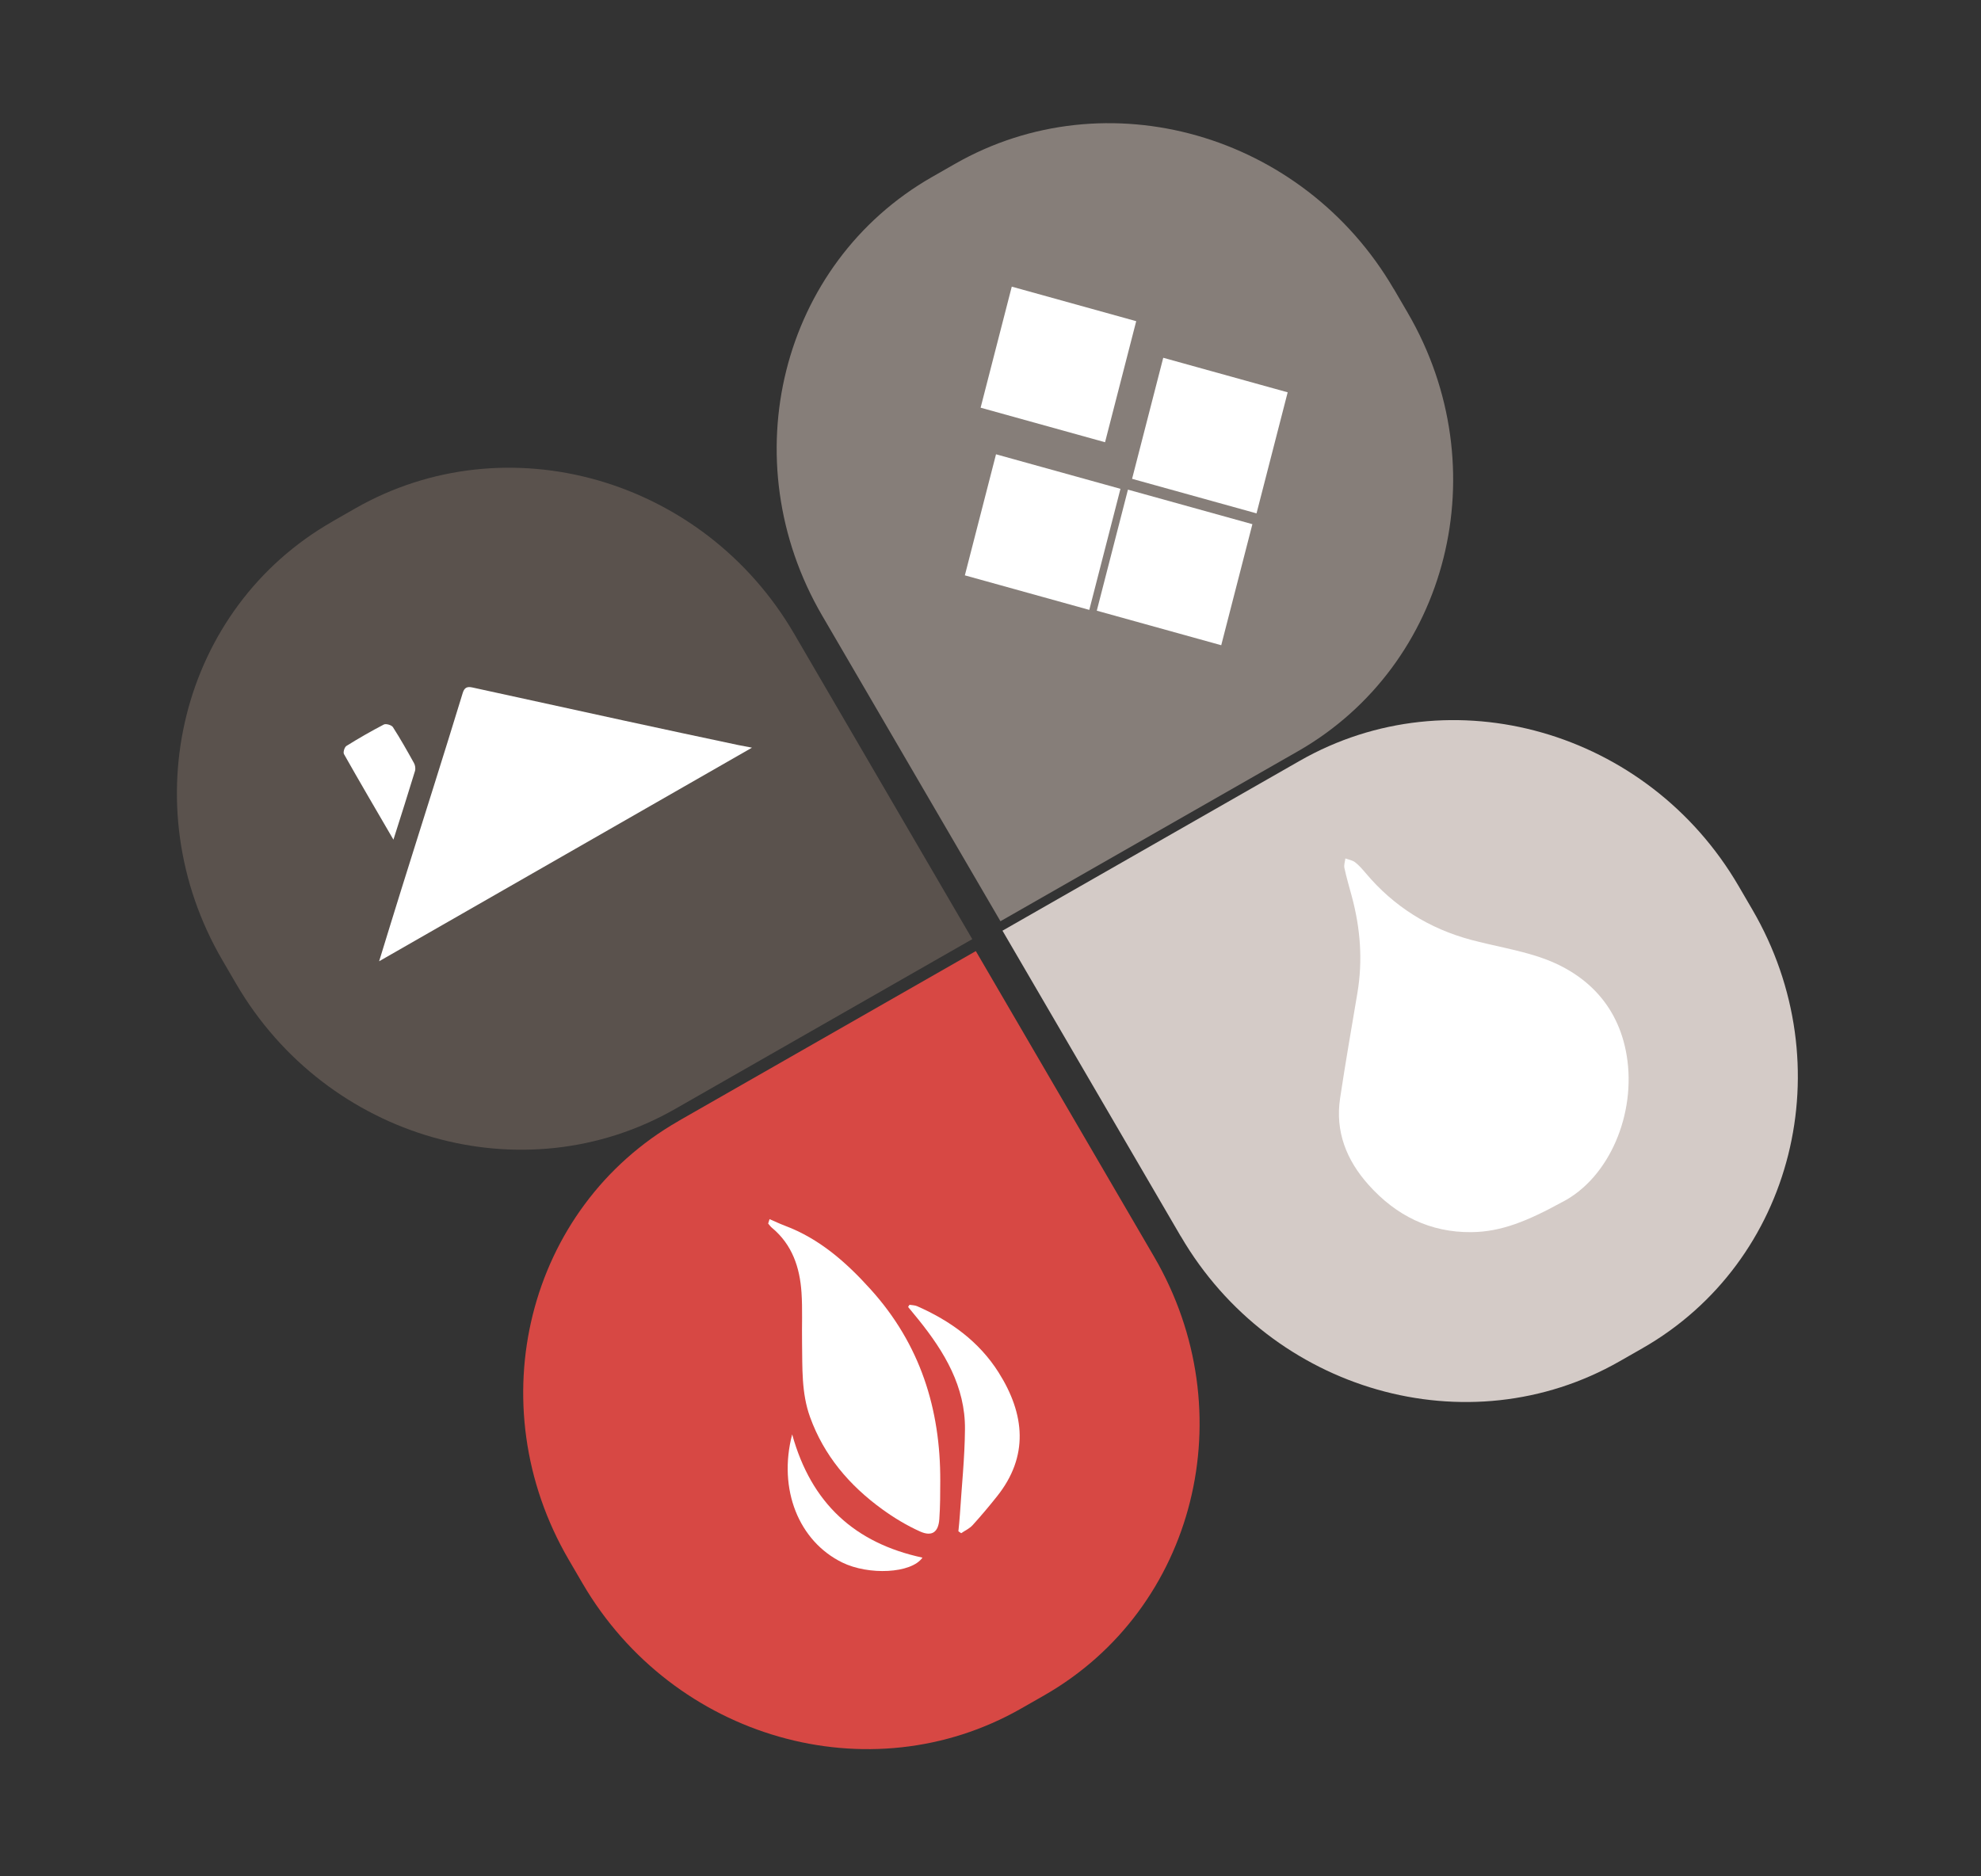 <?xml version="1.0"?>
<svg xmlns="http://www.w3.org/2000/svg" width="303" height="287" viewBox="0 0 303 287" fill="none">
<rect x="0" y="0" width="303" height="287" fill="#333333" stroke="none"/>
<path d="M50.828 79.786L54.342 77.777C77.5 64.541 107.566 73.12 121.45 96.926L148.714 143.677L103.237 169.671C80.079 182.908 50.012 174.328 36.129 150.522L34.022 146.909C20.139 123.103 27.667 93.035 50.825 79.799L50.828 79.786Z" fill="#5A524D"/>
<path d="M213.195 44.219L215.302 47.832C229.186 71.638 221.658 101.706 198.5 114.943L153.022 140.936L125.758 94.186C111.874 70.379 119.402 40.312 142.56 27.075L146.075 25.066C169.233 11.83 199.299 20.409 213.182 44.216L213.19 44.211L213.195 44.219Z" fill="#867E79"/>
<path d="M103.777 171.496L149.255 145.502L176.519 192.253C190.403 216.06 182.875 246.127 159.717 259.364L156.202 261.372C133.044 274.609 102.978 266.03 89.094 242.223L86.987 238.61C73.104 214.804 80.632 184.737 103.79 171.5L103.777 171.496Z" fill="#D74844"/>
<path d="M180.596 189.133L153.332 142.382L198.81 116.388C221.968 103.151 252.034 111.731 265.918 135.537L268.024 139.15C281.908 162.956 274.38 193.024 251.222 206.261L247.707 208.269C224.549 221.506 194.483 212.926 180.6 189.12L180.596 189.133Z" fill="#D4CBC7"/>
<path d="M117.712 186.513C118.484 186.849 119.249 187.21 120.031 187.508C125.327 189.492 129.42 193.097 133.179 197.267C140.764 205.667 143.853 215.57 143.816 226.563C143.81 228.518 143.812 230.468 143.672 232.412C143.527 234.403 142.552 235.115 140.718 234.292C138.693 233.381 136.737 232.201 134.924 230.883C129.919 227.252 126.022 222.68 123.897 216.784C122.565 213.097 122.74 209.248 122.677 205.448C122.633 202.875 122.761 200.302 122.592 197.735C122.335 193.914 121.184 190.409 118.054 187.819C117.845 187.643 117.681 187.397 117.494 187.186C117.565 186.959 117.641 186.74 117.704 186.518L117.712 186.513Z" fill="white"/>
<path d="M146.591 234.253C146.671 233.416 146.765 232.583 146.816 231.751C147.093 227.386 147.558 223.034 147.595 218.664C147.658 212.148 144.465 206.826 140.483 201.88C139.959 201.236 139.429 200.584 138.896 199.945C138.972 199.835 139.035 199.723 139.11 199.613C139.5 199.676 139.919 199.677 140.273 199.826C145.339 202.054 149.742 205.221 152.738 209.963C156.79 216.374 157.371 222.818 152.489 228.93C151.294 230.428 150.063 231.902 148.77 233.323C148.302 233.844 147.613 234.15 147.015 234.559C146.869 234.456 146.716 234.357 146.57 234.254L146.586 234.244L146.591 234.253Z" fill="white"/>
<path d="M141.094 238.296C139.386 240.734 132.862 241.023 128.814 239.036C122.205 235.794 118.967 227.875 121.164 219.434C124.09 230.036 130.797 236.078 141.094 238.296Z" fill="white"/>
<path d="M112.912 113.98C107.076 112.749 101.238 111.496 95.403 110.23C87.686 108.556 79.971 106.868 72.265 105.176C71.469 104.999 71.037 105.168 70.778 106.006C69.317 110.807 67.809 115.602 66.31 120.392C64.666 125.642 62.997 130.885 61.362 136.131C60.253 139.676 59.17 143.228 57.989 147.059L115.019 114.383L112.912 113.98Z" fill="white"/>
<path d="M60.182 128.466C57.515 123.884 55.029 119.65 52.611 115.366C52.452 115.095 52.695 114.296 52.987 114.118C54.856 112.949 56.769 111.853 58.717 110.837C59.039 110.674 59.891 110.922 60.094 111.235C61.239 113.018 62.285 114.869 63.314 116.729C63.511 117.067 63.583 117.597 63.472 117.957C62.445 121.347 61.362 124.714 60.177 128.457L60.182 128.466Z" fill="white"/>
<path d="M238.939 183.897C233.706 186.771 229.633 188.464 225.047 188.501C218.766 188.562 213.55 185.988 209.331 181.27C205.926 177.472 204.203 173.075 204.975 167.999C205.783 162.637 206.711 157.295 207.613 151.946C208.455 146.973 208.087 142.043 206.762 137.131C206.375 135.691 205.945 134.252 205.632 132.792C205.534 132.33 205.719 131.817 205.78 131.331C206.285 131.515 206.862 131.603 207.272 131.919C207.877 132.387 208.388 132.987 208.893 133.578C213.207 138.716 218.619 142.069 224.996 143.78C228.419 144.695 231.92 145.267 235.284 146.358C242.267 148.647 247.494 153.526 248.808 161.482C250.278 170.35 246.191 180.154 238.96 183.896L238.944 183.905L238.939 183.897Z" fill="white"/>
<path d="M172.523 74.907L167.757 93.427L186.791 98.711L191.557 80.192L172.523 74.907Z" fill="white"/>
<path d="M152.344 69.5L147.578 88.02L166.611 93.304L171.377 74.784L152.344 69.5Z" fill="white"/>
<path d="M177.921 54.735L173.155 73.254L192.189 78.538L196.954 60.019L177.921 54.735Z" fill="white"/>
<path d="M154.753 43.852L149.988 62.371L169.021 67.655L173.787 49.136L154.753 43.852Z" fill="white"/>
</svg>
